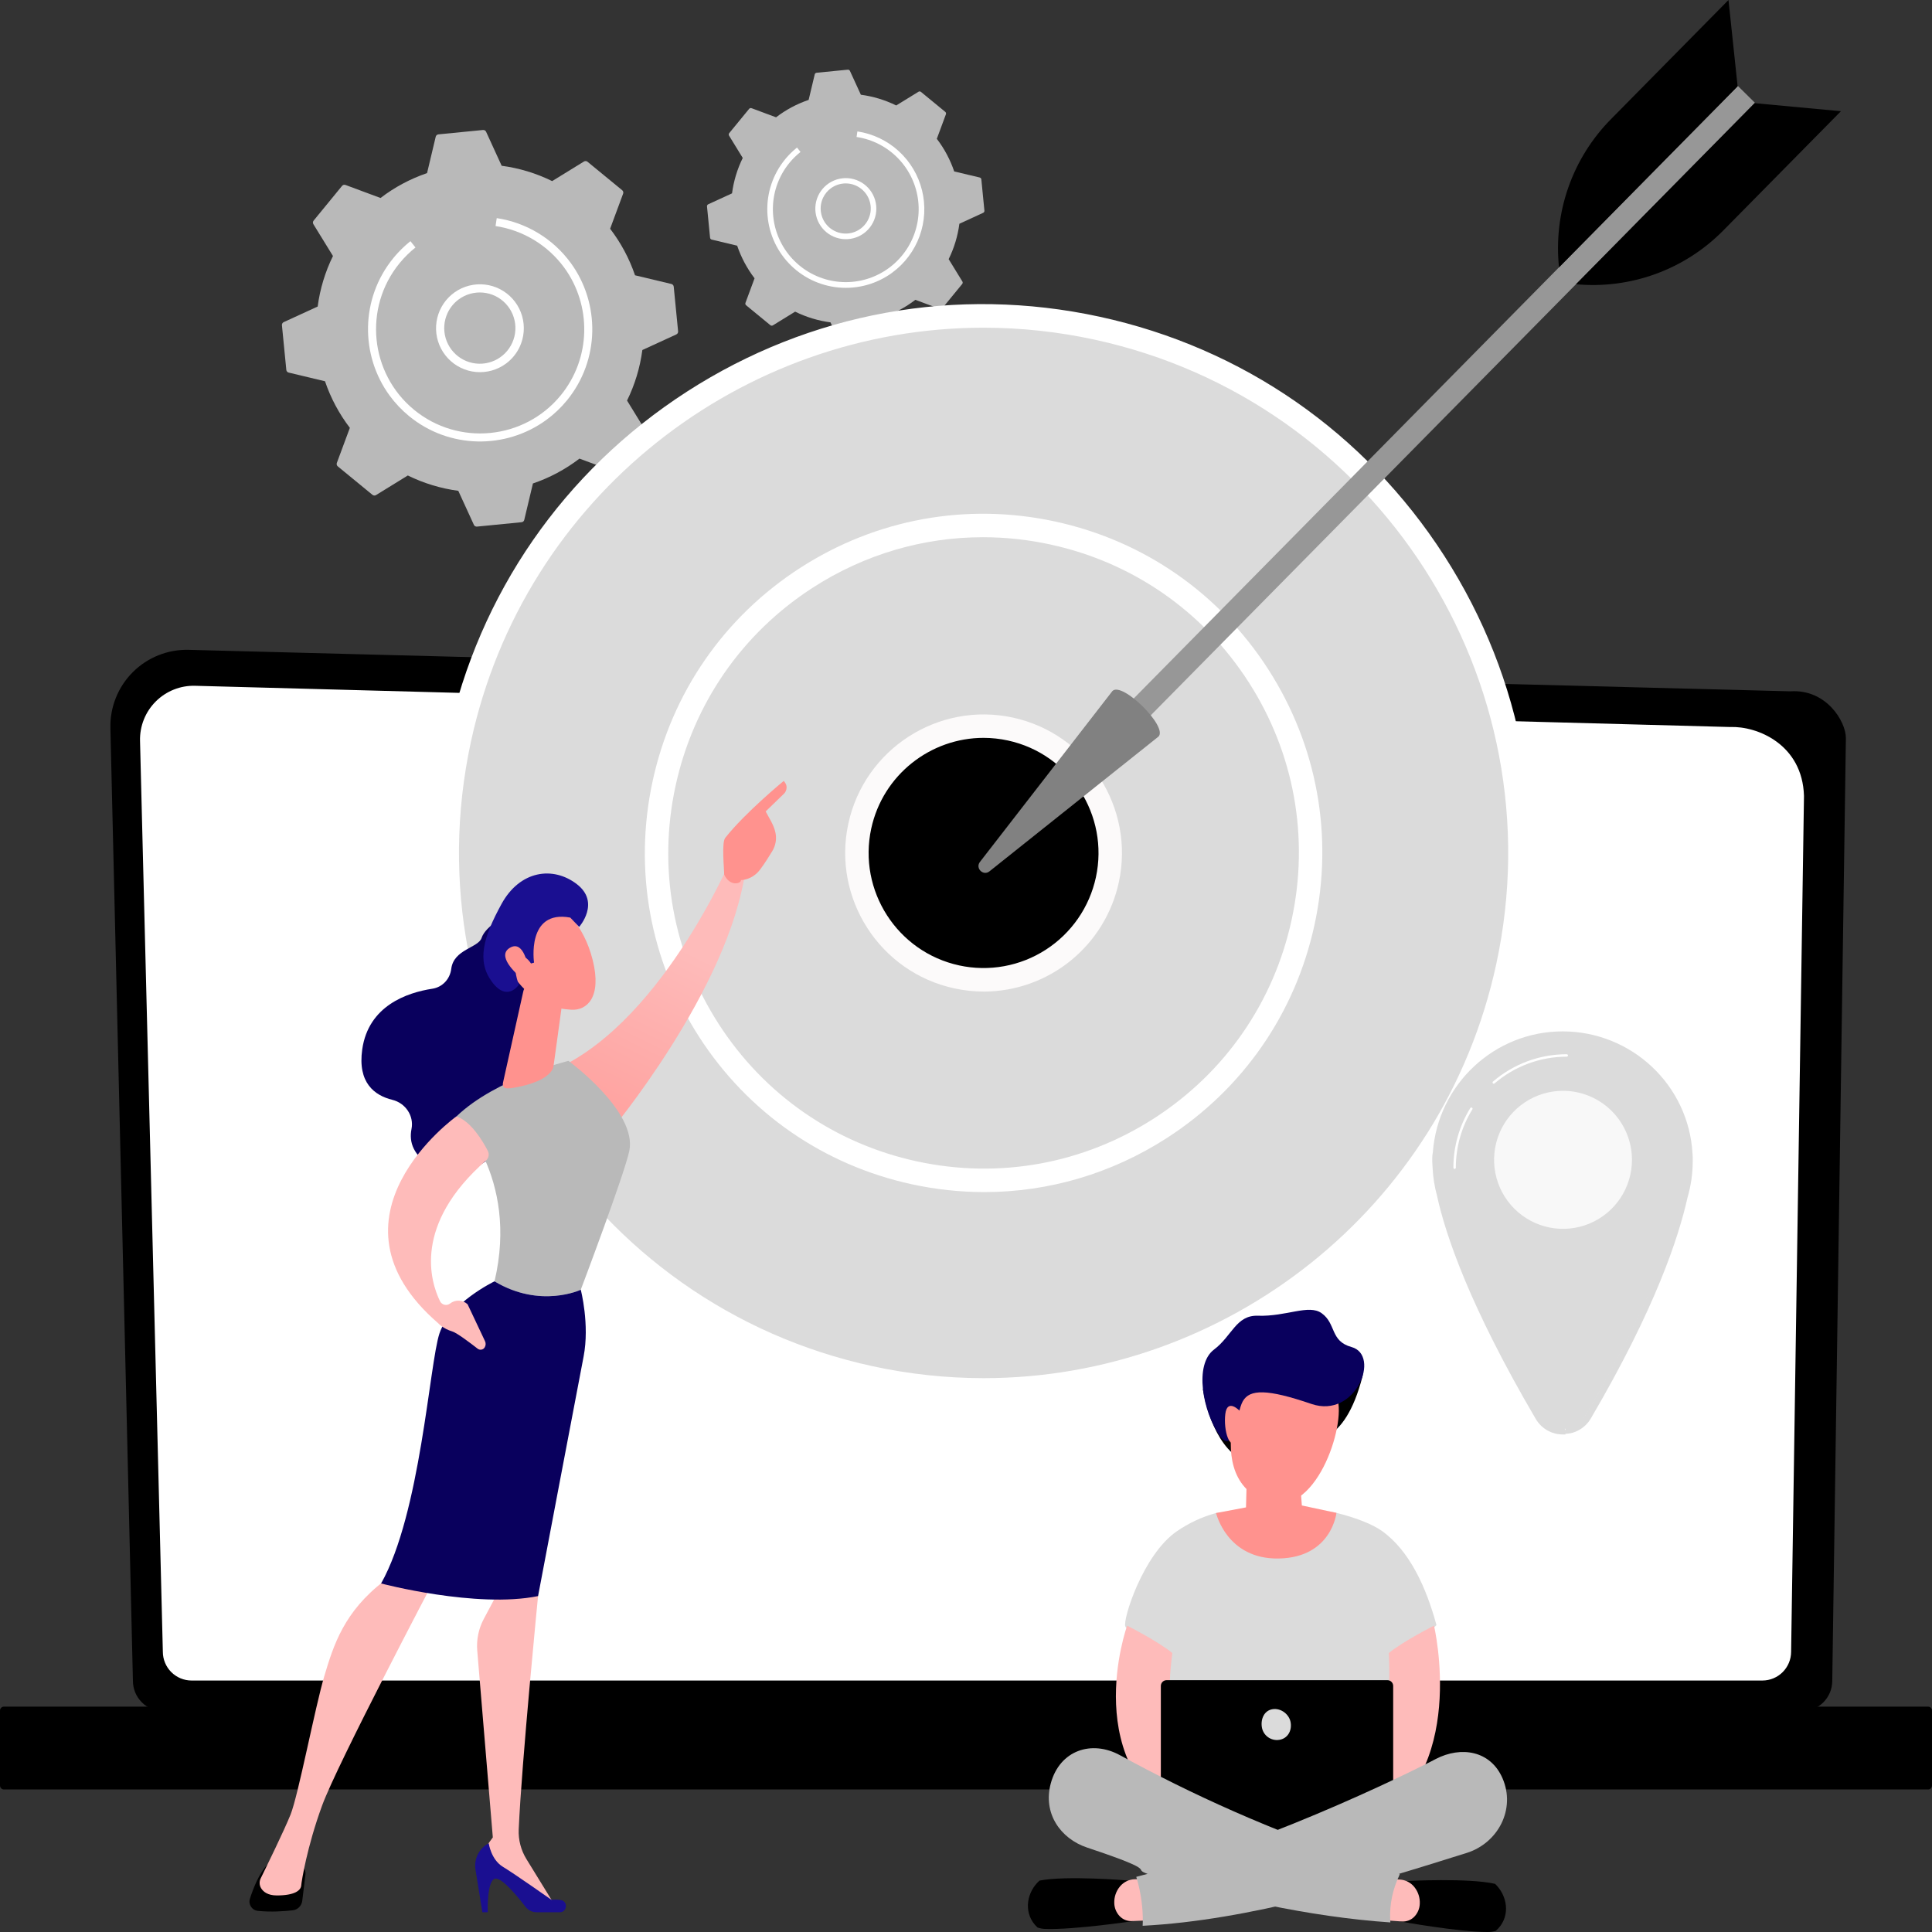 <svg width="203" height="203" viewBox="0 0 203 203" fill="none" xmlns="http://www.w3.org/2000/svg">
<rect x="0" y="0" width="203" height="203" fill="#333333" stroke="none"/>
<path d="M61.381 59.175C61.365 59.187 61.347 59.197 61.328 59.205C60.98 59.36 60.628 59.508 60.282 59.642C60.213 59.67 60.136 59.668 60.068 59.639C59.999 59.609 59.945 59.553 59.918 59.484C59.891 59.415 59.892 59.337 59.921 59.269C59.952 59.2 60.007 59.147 60.076 59.119C60.414 58.985 60.758 58.84 61.1 58.688C61.164 58.66 61.236 58.656 61.301 58.678C61.367 58.699 61.423 58.744 61.458 58.804C61.492 58.864 61.504 58.935 61.49 59.003C61.476 59.071 61.437 59.132 61.381 59.173V59.175Z" fill="black"/>
<path d="M46.065 14.119C45.998 14.125 45.935 14.152 45.884 14.197C45.834 14.241 45.798 14.3 45.782 14.365L44.872 18.189C43.111 18.788 41.46 19.671 39.983 20.802L36.304 19.435C36.24 19.411 36.171 19.407 36.106 19.425C36.04 19.442 35.982 19.48 35.939 19.533L32.953 23.18C32.91 23.232 32.885 23.296 32.88 23.363C32.876 23.43 32.892 23.497 32.927 23.554L34.986 26.899C34.165 28.569 33.622 30.363 33.379 32.208L29.809 33.847C29.748 33.876 29.698 33.922 29.664 33.98C29.631 34.038 29.616 34.106 29.623 34.173L30.084 38.866C30.09 38.933 30.118 38.996 30.162 39.047C30.206 39.097 30.265 39.133 30.33 39.148L34.149 40.06C34.748 41.823 35.629 43.476 36.76 44.955L35.394 48.638C35.37 48.702 35.367 48.771 35.385 48.836C35.402 48.902 35.44 48.96 35.492 49.003L39.135 51.993C39.187 52.036 39.251 52.061 39.317 52.066C39.385 52.07 39.451 52.054 39.509 52.019L42.851 49.96C44.52 50.782 46.311 51.326 48.154 51.571L49.792 55.145C49.819 55.206 49.866 55.257 49.924 55.29C49.982 55.324 50.049 55.338 50.116 55.331L54.804 54.87C54.871 54.864 54.934 54.836 54.985 54.792C55.035 54.748 55.071 54.689 55.086 54.623L55.996 50.799C57.758 50.2 59.408 49.318 60.886 48.187L64.566 49.553C64.629 49.578 64.698 49.581 64.763 49.563C64.829 49.546 64.887 49.508 64.93 49.456L67.917 45.809C67.959 45.757 67.984 45.693 67.988 45.626C67.993 45.559 67.977 45.492 67.942 45.435L65.886 42.088C66.707 40.417 67.25 38.623 67.494 36.778L71.064 35.139C71.125 35.111 71.175 35.065 71.209 35.006C71.243 34.948 71.257 34.881 71.25 34.814L70.79 30.121C70.784 30.054 70.756 29.991 70.712 29.94C70.668 29.889 70.609 29.854 70.543 29.838L66.724 28.926C66.124 27.164 65.239 25.512 64.107 24.034L65.472 20.351C65.497 20.288 65.5 20.218 65.483 20.153C65.465 20.088 65.427 20.029 65.375 19.986L61.732 16.996C61.681 16.953 61.617 16.928 61.549 16.924C61.483 16.919 61.415 16.935 61.358 16.971L58.016 19.029C56.347 18.207 54.556 17.663 52.712 17.418L51.075 13.845C51.047 13.784 51 13.733 50.942 13.699C50.884 13.666 50.816 13.651 50.75 13.658L46.065 14.119Z" fill="#B9B9B9"/>
<path d="M53.158 38.209C52.252 38.875 51.134 39.187 50.015 39.086C48.895 38.985 47.851 38.478 47.078 37.661C46.306 36.843 45.858 35.771 45.819 34.646C45.781 33.522 46.154 32.421 46.869 31.552C47.583 30.684 48.591 30.106 49.701 29.929C50.811 29.751 51.947 29.986 52.897 30.588C53.847 31.191 54.544 32.12 54.857 33.201C55.17 34.282 55.078 35.44 54.599 36.458C54.272 37.153 53.776 37.754 53.158 38.209ZM48.205 31.454C47.699 31.825 47.294 32.318 47.028 32.887C46.642 33.714 46.57 34.652 46.826 35.528C47.083 36.403 47.649 37.154 48.42 37.641C49.191 38.128 50.112 38.316 51.011 38.171C51.911 38.026 52.727 37.556 53.305 36.852C53.883 36.147 54.185 35.255 54.154 34.344C54.122 33.432 53.758 32.563 53.132 31.901C52.507 31.238 51.66 30.827 50.753 30.745C49.845 30.663 48.939 30.915 48.205 31.454Z" fill="white"/>
<path d="M57.412 44.115C53.175 47.219 47.213 47.198 42.971 43.713C42.206 43.084 41.523 42.362 40.938 41.563C37.837 37.321 37.858 31.352 41.34 27.104C41.402 27.027 41.466 26.952 41.531 26.877C41.963 26.375 42.438 25.91 42.948 25.487C43.008 25.437 43.067 25.389 43.127 25.341L43.656 26.003C43.046 26.489 42.489 27.038 41.995 27.641L41.981 27.657C38.167 32.325 38.848 39.233 43.511 43.062C48.173 46.89 55.083 46.215 58.913 41.545C62.141 37.6 62.16 32.057 59.282 28.118C58.427 26.95 57.349 25.963 56.111 25.214C54.873 24.464 53.5 23.968 52.069 23.752L52.193 22.918C53.734 23.15 55.214 23.684 56.548 24.491C57.882 25.298 59.043 26.361 59.964 27.619C63.064 31.861 63.043 37.831 59.562 42.079C58.934 42.846 58.212 43.53 57.412 44.115Z" fill="white"/>
<path d="M96.525 39.191C96.514 39.199 96.501 39.206 96.488 39.212C96.244 39.321 95.998 39.424 95.756 39.52C95.731 39.532 95.705 39.538 95.678 39.54C95.651 39.541 95.624 39.536 95.599 39.527C95.573 39.517 95.55 39.502 95.531 39.483C95.512 39.464 95.497 39.441 95.487 39.416C95.477 39.391 95.472 39.364 95.473 39.337C95.473 39.31 95.48 39.283 95.491 39.259C95.504 39.234 95.519 39.212 95.54 39.195C95.561 39.177 95.584 39.163 95.61 39.155C95.847 39.062 96.088 38.96 96.328 38.853C96.372 38.833 96.422 38.831 96.469 38.845C96.515 38.86 96.554 38.892 96.579 38.934C96.603 38.977 96.611 39.026 96.6 39.074C96.591 39.122 96.563 39.164 96.524 39.192L96.525 39.191Z" fill="black"/>
<path d="M81.778 39.44C81.751 39.46 81.719 39.472 81.686 39.477C81.653 39.481 81.619 39.476 81.588 39.463C81.345 39.365 81.099 39.258 80.859 39.148C80.835 39.138 80.813 39.123 80.795 39.104C80.776 39.086 80.761 39.063 80.752 39.038C80.742 39.014 80.738 38.988 80.738 38.961C80.739 38.935 80.745 38.909 80.756 38.885C80.766 38.861 80.782 38.839 80.802 38.821C80.822 38.803 80.844 38.79 80.869 38.781C80.894 38.772 80.92 38.768 80.947 38.77C80.973 38.772 80.999 38.778 81.023 38.79C81.26 38.898 81.5 39.002 81.737 39.099C81.769 39.112 81.797 39.134 81.819 39.162C81.84 39.189 81.853 39.222 81.858 39.257C81.862 39.292 81.857 39.327 81.843 39.359C81.83 39.391 81.808 39.419 81.78 39.44H81.778Z" fill="black"/>
<path d="M85.803 7.645C85.756 7.65 85.712 7.669 85.676 7.7C85.641 7.731 85.616 7.772 85.605 7.817L84.967 10.496C83.734 10.915 82.577 11.533 81.543 12.325L78.967 11.368C78.923 11.352 78.875 11.35 78.83 11.362C78.784 11.374 78.744 11.4 78.714 11.437L76.621 13.989C76.591 14.026 76.574 14.07 76.57 14.117C76.567 14.164 76.578 14.211 76.603 14.251L78.042 16.596C77.467 17.766 77.087 19.023 76.916 20.316L74.417 21.464C74.374 21.483 74.339 21.516 74.315 21.557C74.292 21.597 74.282 21.645 74.286 21.691L74.609 24.977C74.613 25.024 74.633 25.068 74.663 25.104C74.694 25.139 74.735 25.164 74.781 25.175L77.456 25.814C77.875 27.048 78.492 28.206 79.283 29.242L78.328 31.821C78.311 31.865 78.309 31.913 78.321 31.959C78.333 32.004 78.36 32.045 78.395 32.075L80.945 34.169C80.982 34.199 81.027 34.217 81.074 34.22C81.12 34.224 81.167 34.212 81.207 34.188L83.548 32.746C84.717 33.322 85.972 33.702 87.263 33.873L88.41 36.376C88.43 36.418 88.462 36.454 88.503 36.477C88.544 36.501 88.59 36.511 88.637 36.506L91.92 36.183C91.966 36.178 92.011 36.159 92.046 36.128C92.081 36.098 92.106 36.057 92.118 36.011L92.755 33.333C93.988 32.914 95.145 32.296 96.179 31.503L98.754 32.46C98.799 32.477 98.847 32.479 98.893 32.467C98.938 32.455 98.978 32.428 99.008 32.392L101.101 29.839C101.131 29.803 101.149 29.758 101.152 29.711C101.155 29.664 101.144 29.617 101.119 29.577L99.678 27.229C100.254 26.059 100.634 24.803 100.805 23.51L103.304 22.362C103.346 22.342 103.382 22.309 103.405 22.269C103.429 22.228 103.439 22.181 103.435 22.134L103.112 18.848C103.107 18.801 103.088 18.757 103.057 18.721C103.026 18.686 102.985 18.661 102.939 18.65L100.261 18.014C99.842 16.779 99.225 15.621 98.434 14.586L99.389 12.007C99.406 11.963 99.408 11.915 99.395 11.869C99.383 11.823 99.357 11.783 99.32 11.753L96.771 9.658C96.735 9.628 96.69 9.611 96.642 9.607C96.596 9.604 96.549 9.616 96.509 9.64L94.168 11.081C92.999 10.506 91.744 10.125 90.453 9.954L89.306 7.452C89.286 7.409 89.254 7.374 89.213 7.35C89.172 7.327 89.126 7.317 89.079 7.321L85.803 7.645Z" fill="#B9B9B9"/>
<path d="M90.769 24.512C90.519 24.695 90.244 24.841 89.952 24.946C89.189 25.219 88.352 25.193 87.608 24.872C86.863 24.552 86.268 23.962 85.941 23.22C85.614 22.478 85.579 21.639 85.844 20.873C86.11 20.107 86.655 19.47 87.371 19.089C88.086 18.709 88.919 18.614 89.701 18.824C90.484 19.033 91.158 19.532 91.589 20.218C92.019 20.905 92.174 21.73 92.022 22.527C91.87 23.323 91.422 24.032 90.769 24.512ZM87.303 19.782C86.949 20.042 86.665 20.387 86.478 20.786C86.22 21.337 86.16 21.962 86.309 22.553C86.457 23.144 86.807 23.665 87.296 24.027C87.786 24.389 88.386 24.57 88.995 24.539C89.602 24.508 90.181 24.267 90.631 23.857C91.082 23.447 91.376 22.893 91.465 22.29C91.553 21.686 91.43 21.071 91.115 20.549C90.802 20.027 90.317 19.629 89.743 19.425C89.169 19.221 88.543 19.221 87.97 19.428C87.732 19.514 87.507 19.633 87.303 19.782Z" fill="white"/>
<path d="M93.749 28.65C92.127 29.838 90.127 30.392 88.126 30.21C86.125 30.028 84.259 29.121 82.879 27.659C81.497 26.197 80.697 24.282 80.626 22.271C80.555 20.26 81.22 18.293 82.495 16.738C82.539 16.684 82.583 16.631 82.629 16.579C82.932 16.227 83.264 15.902 83.622 15.606C83.663 15.571 83.704 15.537 83.747 15.504L84.111 15.966C83.683 16.306 83.293 16.69 82.946 17.113L82.936 17.125C81.866 18.436 81.26 20.064 81.212 21.755C81.162 23.447 81.674 25.107 82.666 26.477C83.658 27.847 85.075 28.85 86.696 29.33C88.317 29.81 90.051 29.739 91.627 29.13C93.205 28.52 94.535 27.405 95.413 25.959C96.291 24.512 96.666 22.816 96.481 21.134C96.295 19.452 95.559 17.879 94.387 16.659C93.215 15.44 91.673 14.643 90.002 14.392L90.088 13.809C91.707 14.051 93.216 14.77 94.425 15.873C95.635 16.976 96.489 18.414 96.881 20.004C97.273 21.595 97.184 23.265 96.626 24.805C96.066 26.345 95.064 27.683 93.744 28.651L93.749 28.65Z" fill="white"/>
<path d="M13.966 176.621C13.969 177.465 14.306 178.274 14.902 178.87C15.498 179.467 16.307 179.803 17.15 179.805H189.336C190.179 179.803 190.987 179.467 191.584 178.87C192.18 178.274 192.517 177.465 192.52 176.621L193.952 77.553C193.952 75.803 191.891 72.382 188.113 72.639L19.832 68.28C18.745 68.251 17.664 68.444 16.654 68.846C15.644 69.249 14.726 69.852 13.956 70.621C13.186 71.389 12.58 72.306 12.175 73.317C11.77 74.327 11.574 75.408 11.6 76.496L13.966 176.621Z" fill="black"/>
<path d="M17.111 173.561C17.113 174.361 17.431 175.127 17.996 175.692C18.561 176.257 19.326 176.575 20.124 176.577H185.185C185.982 176.575 186.748 176.256 187.312 175.692C187.876 175.126 188.194 174.36 188.197 173.561L189.549 83.631C189.39 78.219 184.65 76.273 181.778 76.389L20.497 72.057C19.733 72.037 18.973 72.172 18.264 72.456C17.553 72.739 16.909 73.163 16.367 73.704C15.826 74.244 15.4 74.889 15.116 75.599C14.832 76.309 14.694 77.07 14.713 77.835L17.111 173.561Z" fill="white"/>
<path d="M186.413 130.836H186.406C186.348 130.836 186.29 130.824 186.237 130.801C186.183 130.778 186.135 130.745 186.094 130.703C186.054 130.661 186.022 130.612 186 130.558C185.978 130.503 185.968 130.446 185.969 130.388L186.076 123.094C186.077 122.978 186.123 122.868 186.205 122.786C186.287 122.704 186.397 122.658 186.513 122.656H186.52C186.578 122.657 186.635 122.669 186.689 122.692C186.742 122.715 186.791 122.748 186.831 122.79C186.872 122.832 186.904 122.881 186.926 122.935C186.947 122.989 186.958 123.047 186.957 123.105L186.85 130.398C186.85 130.515 186.804 130.626 186.722 130.708C186.64 130.79 186.528 130.836 186.413 130.836Z" fill="white"/>
<path d="M186.678 112.965H186.672C186.614 112.964 186.556 112.952 186.503 112.929C186.449 112.906 186.401 112.872 186.36 112.831C186.32 112.789 186.288 112.74 186.266 112.685C186.245 112.631 186.234 112.573 186.235 112.515L186.644 84.581C186.636 82.921 186.135 81.597 185.149 80.652C183.311 78.889 180.393 78.979 180.268 78.985L128.72 77.599C128.661 77.599 128.604 77.586 128.551 77.563C128.497 77.539 128.449 77.505 128.41 77.463C128.369 77.421 128.338 77.371 128.317 77.317C128.297 77.262 128.287 77.205 128.289 77.146C128.289 77.087 128.3 77.029 128.323 76.975C128.345 76.92 128.379 76.872 128.422 76.831C128.464 76.79 128.515 76.759 128.57 76.74C128.626 76.72 128.685 76.712 128.743 76.716L180.261 78.102C180.582 78.083 183.685 78.029 185.758 80.013C186.924 81.13 187.517 82.669 187.525 84.585L187.115 112.529C187.113 112.644 187.067 112.754 186.986 112.835C186.904 112.917 186.794 112.963 186.678 112.965Z" fill="white"/>
<path d="M0.412 188.024H202.588C202.816 188.024 203 187.84 203 187.613V179.732C203 179.505 202.816 179.32 202.588 179.32H0.412C0.184 179.32 0 179.505 0 179.732V187.613C0 187.84 0.184 188.024 0.412 188.024Z" fill="black"/>
<path d="M103.347 146.034C134.467 146.034 159.694 120.776 159.694 89.62C159.694 58.464 134.467 33.207 103.347 33.207C72.227 33.207 47 58.464 47 89.62C47 120.776 72.227 146.034 103.347 146.034Z" fill="#DBDBDB"/>
<path d="M103.463 147.286C99.326 147.283 95.201 146.839 91.159 145.959C76.128 142.7 63.264 133.775 54.938 120.828C46.612 107.882 43.819 92.465 47.075 77.416C50.33 62.367 59.247 49.489 72.175 41.152C85.105 32.815 100.506 30.02 115.538 33.279C130.569 36.539 143.432 45.464 151.759 58.41C160.086 71.356 162.878 86.774 159.622 101.823C156.367 116.871 147.452 129.751 134.521 138.087C125.111 144.153 114.395 147.286 103.463 147.286ZM103.338 34.432C77.96 34.432 55.068 52.12 49.481 77.938C43.048 107.675 61.978 137.109 91.681 143.55C95.518 144.383 99.433 144.805 103.359 144.806C128.736 144.806 151.63 127.119 157.215 101.301C163.648 71.563 144.718 42.13 115.016 35.689C111.179 34.855 107.264 34.434 103.338 34.432Z" fill="white"/>
<path d="M127.639 113.938C141.054 100.507 141.054 78.731 127.639 65.3C114.223 51.869 92.473 51.869 79.058 65.3C65.642 78.731 65.642 100.507 79.058 113.938C92.473 127.369 114.223 127.369 127.639 113.938Z" fill="#DBDBDB"/>
<path d="M103.417 125.256C100.862 125.254 98.314 124.979 95.817 124.436C86.527 122.422 78.577 116.906 73.432 108.905C68.286 100.904 66.561 91.376 68.573 82.076C70.585 72.776 76.093 64.817 84.084 59.666C92.076 54.514 101.593 52.785 110.882 54.8C120.171 56.815 128.119 62.33 133.262 70.331C138.405 78.332 140.134 87.86 138.121 97.16C136.109 106.46 130.6 114.419 122.609 119.571C116.798 123.319 110.172 125.256 103.417 125.256ZM103.281 56.447C96.993 56.447 90.828 58.248 85.416 61.738C77.978 66.533 72.85 73.941 70.977 82.598C69.103 91.255 70.71 100.124 75.5 107.57C80.29 115.017 87.689 120.151 96.335 122.026C104.981 123.901 113.84 122.293 121.278 117.498C128.716 112.702 133.844 105.295 135.717 96.637C137.59 87.981 135.983 79.113 131.194 71.666C126.404 64.219 119.005 59.085 110.358 57.21C108.033 56.704 105.66 56.448 103.281 56.447Z" fill="white"/>
<path d="M112.759 99.043C117.956 93.84 117.956 85.403 112.759 80.2C107.562 74.996 99.135 74.996 93.937 80.2C88.74 85.403 88.74 93.84 93.937 99.043C99.135 104.247 107.562 104.247 112.759 99.043Z" fill="black"/>
<path d="M103.375 104.186C102.33 104.185 101.289 104.072 100.268 103.85C92.432 102.152 87.438 94.386 89.136 86.544C90.833 78.702 98.591 73.698 106.425 75.398C114.259 77.098 119.254 84.862 117.557 92.708C116.854 95.952 115.064 98.86 112.486 100.948C109.906 103.036 106.692 104.179 103.375 104.188V104.186ZM103.344 77.529C97.783 77.529 92.766 81.406 91.542 87.063C90.132 93.579 94.28 100.029 100.789 101.44C102.339 101.777 103.94 101.804 105.501 101.52C107.062 101.237 108.551 100.649 109.884 99.789C111.218 98.93 112.369 97.815 113.273 96.51C114.176 95.205 114.813 93.734 115.149 92.183C116.56 85.666 112.411 79.217 105.902 77.805C105.062 77.622 104.204 77.53 103.344 77.529Z" fill="#FCFAFA"/>
<path d="M115.648 76.913L117.439 78.683L184.395 10.801L182.605 9.031L115.648 76.913Z" fill="#979797"/>
<path d="M116.887 72.605C117.901 71.576 122.743 76.365 121.729 77.392L103.967 91.553C103.311 92.076 102.451 91.226 102.966 90.562L116.887 72.605Z" fill="url(#paint0_linear_13607_3318)"/>
<path d="M184.361 10.84L193.431 11.685L181.065 24.221C179.064 26.25 176.638 27.808 173.963 28.784C171.287 29.76 168.429 30.129 165.594 29.865L184.361 10.84Z" fill="black"/>
<path d="M182.575 9.07L181.617 0L169.253 12.536C167.252 14.565 165.726 17.012 164.785 19.703C163.844 22.393 163.511 25.259 163.81 28.094L182.575 9.07Z" fill="black"/>
<path d="M53.372 96.098C53.372 96.098 51.031 97.238 50.604 98.548C50.259 99.599 47.67 99.734 47.414 101.802C47.282 102.868 46.493 103.723 45.432 103.887C42.787 104.292 38.713 105.667 38.061 110.263C37.563 113.771 39.349 115.102 41.224 115.562C42.601 115.901 43.516 117.24 43.237 118.633C42.97 119.968 43.368 121.512 45.679 122.732C50.856 125.466 56.024 116.253 56.024 116.253L57.083 100.166L53.372 96.098Z" fill="url(#paint1_linear_13607_3318)"/>
<path d="M77.321 89.141C77.321 89.141 70.002 107.065 58.453 112.329C58.453 112.329 62.003 118.634 63.96 119.08C63.96 119.08 76.642 103.996 78.341 91.321L77.321 89.141Z" fill="url(#paint2_linear_13607_3318)"/>
<path d="M32.094 196.967L31.758 199.724C31.728 199.978 31.613 200.214 31.432 200.395C31.251 200.576 31.014 200.69 30.761 200.719C29.878 200.821 28.461 200.924 27.075 200.777C26.932 200.761 26.794 200.713 26.672 200.637C26.549 200.561 26.446 200.459 26.367 200.338C26.289 200.217 26.239 200.081 26.22 199.938C26.2 199.795 26.213 199.65 26.257 199.513C26.595 198.449 27.213 196.85 28.104 195.91H31.159C31.292 195.91 31.424 195.938 31.545 195.993C31.667 196.048 31.776 196.128 31.864 196.228C31.952 196.328 32.018 196.445 32.058 196.572C32.098 196.7 32.11 196.834 32.094 196.967Z" fill="black"/>
<path d="M56.019 164.668L56.535 167.705C56.535 167.705 54.809 185.215 54.502 192.219C54.454 193.317 54.737 194.403 55.313 195.338L58.315 200.219L50.685 195.711L50.533 194.779L51.782 193.06L50.146 173.44C50.05 172.288 50.287 171.132 50.83 170.111L52.408 167.143L56.019 164.668Z" fill="url(#paint3_linear_13607_3318)"/>
<path d="M58.818 200.925H56.383C56.158 200.926 55.935 200.874 55.733 200.775C55.531 200.676 55.355 200.532 55.217 200.354C54.458 199.366 52.885 197.436 52.133 197.389C51.12 197.321 51.25 200.925 51.25 200.925H50.682L49.963 196.447C49.875 195.898 49.962 195.334 50.211 194.837C50.461 194.34 50.86 193.933 51.353 193.676C51.353 193.676 51.585 195.389 52.839 196.148C54.094 196.906 57.946 199.619 57.946 199.619C58.275 199.581 58.608 199.59 58.935 199.645C59.706 199.786 59.599 200.925 58.818 200.925Z" fill="url(#paint4_linear_13607_3318)"/>
<path d="M45.569 166.11C45.569 166.11 35.454 185.321 33.847 189.706C32.239 194.092 31.674 197.752 31.653 198.098C31.619 198.639 30.947 199.159 29.093 199.159C28.136 199.159 27.667 198.774 27.438 198.403C27.343 198.246 27.289 198.067 27.282 197.884C27.275 197.701 27.315 197.519 27.397 197.355C27.979 196.169 29.838 192.381 30.529 190.663C31.35 188.611 33.117 179.312 34.085 176.079C35.054 172.847 36.149 169.34 40.367 166.11C40.364 166.11 43.26 163.27 45.569 166.11Z" fill="url(#paint5_linear_13607_3318)"/>
<path d="M51.961 134.634C54.571 123.564 47.961 117.303 47.961 117.303C52.132 113.292 59.731 111.469 59.731 111.469C59.731 111.469 66.982 116.776 66.122 120.93C65.618 123.366 61.023 135.518 61.023 135.518C61.023 135.518 56.775 137.53 51.961 134.634Z" fill="#B9B9B9"/>
<path d="M46.174 140.113C47.236 136.91 51.959 134.633 51.959 134.633C56.776 137.529 61.023 135.517 61.023 135.517C61.023 135.517 61.975 139.163 61.318 142.549C60.661 145.934 56.536 167.705 56.536 167.705C50.038 169.022 40.043 166.378 40.043 166.378C44.182 159.02 45.115 143.316 46.174 140.113Z" fill="url(#paint6_linear_13607_3318)"/>
<path d="M54.986 104.156L52.865 113.697C52.662 114.537 53.427 114.399 54.275 114.239C55.666 113.976 57.456 113.437 58.055 112.354C58.113 112.242 58.15 112.12 58.164 111.995L59.075 105.379C59.11 105.124 59.062 104.864 58.937 104.638C58.811 104.413 58.616 104.234 58.381 104.13L56.624 103.349C56.464 103.278 56.291 103.243 56.118 103.246C55.944 103.25 55.772 103.292 55.616 103.369C55.459 103.445 55.322 103.556 55.214 103.693C55.105 103.828 55.027 103.987 54.986 104.156Z" fill="url(#paint7_linear_13607_3318)"/>
<path d="M47.954 117.301C47.954 117.301 33.147 127.907 46.059 139.051C46.059 139.051 46.552 139.608 47.521 139.898C48.01 140.044 49.456 141.138 50.189 141.712C50.245 141.755 50.309 141.786 50.377 141.803C50.446 141.82 50.517 141.822 50.586 141.809C50.655 141.797 50.721 141.77 50.78 141.731C50.838 141.691 50.887 141.639 50.924 141.579C50.985 141.482 51.021 141.371 51.027 141.256C51.034 141.141 51.012 141.027 50.963 140.923L49.13 137.042C48.883 136.812 48.563 136.677 48.226 136.663C47.889 136.649 47.559 136.754 47.293 136.962C47.212 137.027 47.117 137.072 47.015 137.096C46.914 137.119 46.809 137.119 46.707 137.096C46.606 137.072 46.511 137.027 46.429 136.962C46.347 136.898 46.282 136.816 46.235 136.722C45.238 134.688 43.353 128.7 51.068 121.936C51.208 121.812 51.302 121.644 51.336 121.459C51.369 121.276 51.34 121.085 51.253 120.92C50.714 119.871 49.474 117.804 47.954 117.301Z" fill="url(#paint8_linear_13607_3318)"/>
<path d="M59.049 95.457C59.049 95.457 61.308 96.989 62.279 100.886C63.25 104.782 61.672 106.182 60.055 106.096C58.439 106.01 56.095 105.512 54.063 102.714C52.032 99.915 56.09 93.587 59.049 95.457Z" fill="url(#paint9_linear_13607_3318)"/>
<path d="M56.114 101.145C56.114 101.145 55.287 95.559 59.919 96.413L60.855 97.39C60.855 97.39 63.122 94.837 60.613 92.902C58.104 90.966 54.623 91.464 52.697 94.981C50.771 98.499 50.074 100.971 51.686 103.157C53.297 105.343 54.514 103.468 54.514 103.468C54.514 103.468 53.774 101.577 54.388 100.765C55.002 99.953 55.796 101.237 55.796 101.237L56.114 101.145Z" fill="url(#paint10_linear_13607_3318)"/>
<path d="M55.48 101.622C55.48 101.622 55.071 98.748 53.606 99.569C52.14 100.391 54.134 102.254 54.934 102.888L55.48 101.622Z" fill="url(#paint11_linear_13607_3318)"/>
<path d="M77.841 92.472C77.931 92.799 76.736 93.249 76.093 91.901C76.093 91.266 75.805 88.538 76.202 88.036C78.316 85.36 82.347 82.055 82.347 82.055C82.983 82.73 82.42 83.351 82.42 83.351L80.453 85.258C80.823 85.987 81.284 86.612 81.479 87.487C81.621 88.155 81.501 88.852 81.144 89.433C80.789 90.021 80.307 90.784 79.856 91.379C78.999 92.506 77.841 92.472 77.841 92.472Z" fill="url(#paint12_linear_13607_3318)"/>
<path d="M173.583 131.316C178.772 126.121 178.772 117.697 173.583 112.502C168.393 107.307 159.98 107.307 154.791 112.502C149.601 117.697 149.601 126.121 154.791 131.316C159.98 136.511 168.393 136.512 173.583 131.316Z" fill="#DBDBDB"/>
<path d="M177.45 120.891H150.899C150.899 120.891 149.841 128.429 161.7 148.654C162.217 149.536 163.163 150.141 164.185 150.141C165.207 150.142 166.152 149.507 166.671 148.625C178.529 128.398 177.45 120.891 177.45 120.891Z" fill="#DBDBDB"/>
<path d="M164.484 150.65V150.723H164.184C163.614 150.719 163.054 150.567 162.561 150.281C162.067 149.996 161.656 149.586 161.367 149.095C154.435 137.272 151.896 129.797 150.984 125.614C150.729 124.676 150.577 123.713 150.529 122.742C150.449 121.753 150.51 121.336 150.518 121.292L150.552 121.079C151.088 113.931 157.028 108.371 164.186 108.371C171.437 108.371 177.431 114.012 177.837 121.215C177.859 121.457 177.866 121.701 177.859 121.944V121.993C177.86 123.295 177.675 124.591 177.31 125.84C176.369 130.019 173.966 137.42 167.152 149.043C166.568 150.048 165.469 150.65 164.484 150.65ZM151.257 121.631C151.257 121.631 151.257 122.199 151.296 122.628V122.668C151.341 123.592 151.485 124.508 151.728 125.4L151.732 125.426C152.63 129.553 155.142 136.939 162.028 148.682C162.472 149.438 163.446 149.91 164.33 149.91L164.48 150.298V149.911C164.727 149.911 166.149 149.438 166.593 148.676C173.364 137.127 175.807 129.785 176.792 125.665V125.641C177.045 124.444 177.173 123.223 177.175 122L177.039 121.945V121.941C177.039 121.556 177.048 121.348 177.039 121.293L177.047 121.271C176.67 114.471 171.017 109.146 164.172 109.146C160.878 109.142 157.707 110.402 155.312 112.667C152.916 114.931 151.479 118.029 151.294 121.321L151.276 121.631H151.257Z" fill="#DBDBDB"/>
<path opacity="0.8" d="M164.228 129.547C168.465 129.547 171.9 126.108 171.9 121.866C171.9 117.623 168.465 114.184 164.228 114.184C159.99 114.184 156.555 117.623 156.555 121.866C156.555 126.108 159.99 129.547 164.228 129.547Z" fill="white"/>
<path d="M164.231 129.976C162.628 129.976 161.062 129.501 159.73 128.609C158.397 127.718 157.359 126.451 156.746 124.969C156.133 123.487 155.972 121.856 156.284 120.282C156.598 118.709 157.369 117.264 158.502 116.129C159.636 114.995 161.079 114.222 162.65 113.91C164.222 113.597 165.851 113.757 167.332 114.372C168.812 114.986 170.078 116.026 170.968 117.36C171.858 118.693 172.332 120.262 172.332 121.866C172.33 124.016 171.476 126.078 169.957 127.599C168.438 129.119 166.379 129.974 164.231 129.976ZM164.231 114.613C162.798 114.613 161.397 115.038 160.206 115.835C159.015 116.632 158.086 117.765 157.538 119.091C156.99 120.415 156.846 121.874 157.126 123.281C157.405 124.687 158.095 125.98 159.109 126.994C160.122 128.008 161.412 128.699 162.818 128.979C164.223 129.259 165.679 129.116 167.003 128.567C168.327 128.017 169.458 127.088 170.254 125.895C171.05 124.703 171.475 123.3 171.475 121.866C171.473 119.943 170.709 118.099 169.351 116.74C167.993 115.38 166.151 114.616 164.231 114.613Z" fill="#DBDBDB"/>
<path d="M156.952 113.87C156.926 113.87 156.901 113.862 156.879 113.847C156.858 113.832 156.842 113.811 156.832 113.786C156.823 113.762 156.822 113.735 156.828 113.71C156.834 113.685 156.848 113.661 156.868 113.644C159.027 111.79 161.778 110.77 164.623 110.77C164.657 110.77 164.69 110.784 164.714 110.807C164.738 110.832 164.752 110.864 164.752 110.899C164.752 110.933 164.738 110.966 164.714 110.99C164.69 111.014 164.657 111.028 164.623 111.028C161.839 111.028 159.148 112.025 157.036 113.84C157.012 113.859 156.983 113.87 156.952 113.87Z" fill="white"/>
<path d="M152.84 122.821C152.823 122.821 152.806 122.818 152.791 122.811C152.775 122.805 152.761 122.795 152.749 122.784C152.737 122.771 152.728 122.757 152.721 122.742C152.715 122.726 152.711 122.709 152.711 122.693C152.71 120.476 153.327 118.304 154.492 116.42C154.512 116.394 154.54 116.376 154.572 116.37C154.604 116.363 154.637 116.37 154.664 116.386C154.692 116.404 154.712 116.43 154.721 116.462C154.729 116.493 154.726 116.527 154.711 116.556C153.569 118.4 152.965 120.526 152.968 122.695C152.967 122.729 152.953 122.761 152.929 122.784C152.906 122.807 152.874 122.821 152.84 122.821Z" fill="white"/>
<path d="M129.673 143.495C129.621 143.592 126.395 145.969 126.395 145.969C126.395 145.969 127.107 151.071 130 153.086C133.18 155.302 137.672 151.263 137.672 151.263C137.672 151.263 141.246 152.114 143.147 144.664C143.584 142.954 141.066 142.81 138.028 143.125C134.11 143.529 129.673 143.495 129.673 143.495Z" fill="black"/>
<path d="M123.643 160.902C124.903 160.031 126.302 159.38 127.779 158.976C128.335 158.824 131.335 159.697 133.189 159.655C135.735 159.596 138.326 158.436 140.425 158.96C142.509 159.48 144.213 160.159 145.2 160.86C148.148 162.96 149.879 166.875 150.934 170.752C148.937 172.805 146.423 173.717 146.423 173.717L145.958 192.566L134.826 198.269L122.118 191.882L122.573 173.462C122.573 173.462 118.537 171.581 118.242 170.896C117.946 170.211 120.083 163.353 123.643 160.902Z" fill="#DBDBDB"/>
<path d="M118.431 170.812C118.431 170.812 113.024 185.82 125.352 191.989C127.911 191.648 126.927 187.394 126.927 187.394C126.927 187.394 121.57 186.207 123.178 173.688C121.7 172.465 118.431 170.812 118.431 170.812Z" fill="url(#paint13_linear_13607_3318)"/>
<path d="M150.674 170.812C150.674 170.812 154.395 186.479 143.754 191.989C141.194 191.648 142.178 187.394 142.178 187.394C142.178 187.394 146.496 185.265 145.927 173.688C147.405 172.465 150.674 170.812 150.674 170.812Z" fill="url(#paint14_linear_13607_3318)"/>
<path d="M145.778 176.539H122.58C122.245 176.539 121.973 176.811 121.973 177.147V192.437C121.973 192.773 122.245 193.044 122.58 193.044H145.778C146.114 193.044 146.385 192.773 146.385 192.437V177.147C146.385 176.811 146.114 176.539 145.778 176.539Z" fill="black"/>
<path d="M157.092 197.941C154.298 197.298 147.84 197.643 147.84 197.643L147.577 198.356L147.141 201.895C147.141 201.895 153.29 203.005 156.32 203.002C156.608 203.003 156.895 202.96 157.171 202.875C157.262 202.792 157.353 202.706 157.439 202.613C158.728 201.206 158.357 199.141 157.092 197.941Z" fill="black"/>
<path d="M145.987 197.441L147.079 197.488C147.377 197.504 147.668 197.584 147.933 197.721C148.198 197.858 148.431 198.049 148.616 198.283C149.017 198.785 149.217 199.418 149.179 200.059C149.157 200.566 148.945 201.048 148.588 201.409C148.421 201.576 148.221 201.706 148 201.79C147.78 201.874 147.544 201.91 147.308 201.895L145.633 201.775L145.987 197.441Z" fill="url(#paint15_linear_13607_3318)"/>
<path d="M109.222 197.599C112.03 197.042 118.474 197.585 118.474 197.585L118.719 198.305L119.065 201.857C119.065 201.857 112.891 202.777 109.862 202.681C109.573 202.674 109.287 202.622 109.014 202.528C108.924 202.442 108.836 202.353 108.753 202.258C107.503 200.812 107.926 198.759 109.222 197.599Z" fill="black"/>
<path d="M120.335 197.441L119.243 197.455C118.945 197.461 118.652 197.532 118.384 197.66C118.116 197.79 117.879 197.974 117.687 198.202C117.274 198.692 117.057 199.318 117.08 199.959C117.09 200.468 117.289 200.956 117.637 201.327C117.799 201.5 117.996 201.636 118.214 201.727C118.433 201.817 118.668 201.86 118.905 201.853L120.58 201.785L120.335 197.441Z" fill="url(#paint16_linear_13607_3318)"/>
<path d="M157.873 186.846C156.606 183.928 153.507 183.452 150.87 184.817C150.824 184.878 134.121 193.448 119.391 197.204C119.806 198.57 120.036 199.986 120.076 201.414C120.084 201.729 120.079 202.04 120.061 202.347C131.357 201.763 143.616 197.995 154.151 194.679C157.418 193.625 159.278 190.081 157.873 186.846Z" fill="#B9B9B9"/>
<path d="M146.068 201.635C146.012 200.061 146.338 198.497 147.019 197.078C147.038 197.013 147.061 196.952 147.081 196.888C146.24 196.627 145.154 196.274 143.726 195.789C133.265 192.203 125.287 188.585 117.675 184.422C114.716 182.803 111.352 183.889 110.405 187.394C109.559 190.522 111.416 193.193 114.234 194.132C122.664 196.941 118.275 196.16 121.028 197.049C128.422 199.338 137.624 201.425 146.089 201.993C146.079 201.87 146.072 201.751 146.068 201.635Z" fill="#B9B9B9"/>
<path d="M127.777 158.977C127.777 158.977 128.902 163.858 134.364 163.756C139.927 163.655 140.423 158.961 140.423 158.961L136.789 158.183L136.485 154.129L131.021 154.534L130.92 158.385L127.777 158.977Z" fill="url(#paint17_linear_13607_3318)"/>
<path d="M131.789 142.641C131.789 142.641 125.524 154.788 132.955 157.738C138.196 159.817 141.483 149.671 140.502 146.923C138.987 142.674 137.989 143.178 137.989 143.178L131.789 142.641Z" fill="url(#paint18_linear_13607_3318)"/>
<path d="M142.009 141.536C145.104 142.388 142.459 149.107 137.8 147.517C133.141 145.927 131.31 145.951 130.584 147.232C129.859 148.513 129.703 153.061 128.127 150.813C126.4 148.349 125.437 143.4 127.555 141.806C129.449 140.381 129.886 138.171 132.158 138.247C135.171 138.349 137.501 137.012 138.861 137.976C140.423 139.087 139.732 140.912 142.009 141.536Z" fill="url(#paint19_linear_13607_3318)"/>
<path d="M130.296 148.279C130.296 148.279 128.96 146.84 128.746 148.575C128.533 150.309 129.22 152.543 130.023 151.319C130.828 150.093 130.296 148.279 130.296 148.279Z" fill="url(#paint20_linear_13607_3318)"/>
<path d="M135.617 181.012C135.747 181.887 135.279 182.682 134.404 182.812C134.196 182.843 133.983 182.833 133.779 182.782C133.575 182.73 133.382 182.639 133.213 182.514C133.044 182.388 132.901 182.231 132.793 182.05C132.685 181.869 132.613 181.669 132.583 181.461C132.453 180.585 132.853 179.715 133.728 179.586C134.602 179.457 135.489 180.136 135.617 181.012Z" fill="#DBDBDB"/>
<defs>
<linearGradient id="paint0_linear_13607_3318" x1="40290.7" y1="25710.2" x2="35272.7" y2="39247.8" gradientUnits="userSpaceOnUse">
<stop stop-color="#818181"/>
<stop offset="1" stop-color="#1A0F91"/>
</linearGradient>
<linearGradient id="paint1_linear_13607_3318" x1="72414" y1="44996.2" x2="69188.4" y2="50692" gradientUnits="userSpaceOnUse">
<stop stop-color="#09005D"/>
<stop offset="1" stop-color="#1A0F91"/>
</linearGradient>
<linearGradient id="paint2_linear_13607_3318" x1="70.942" y1="99.215" x2="56.916" y2="127.917" gradientUnits="userSpaceOnUse">
<stop stop-color="#FEBBBA"/>
<stop offset="1" stop-color="#FF928E"/>
</linearGradient>
<linearGradient id="paint3_linear_13607_3318" x1="10835.4" y1="104596" x2="12532.3" y2="104433" gradientUnits="userSpaceOnUse">
<stop stop-color="#FEBBBA"/>
<stop offset="1" stop-color="#FF928E"/>
</linearGradient>
<linearGradient id="paint4_linear_13607_3318" x1="36224.7" y1="23178" x2="34977.9" y2="23178" gradientUnits="userSpaceOnUse">
<stop stop-color="#09005D"/>
<stop offset="1" stop-color="#1A0F91"/>
</linearGradient>
<linearGradient id="paint5_linear_13607_3318" x1="17751.3" y1="101705" x2="23389.7" y2="101189" gradientUnits="userSpaceOnUse">
<stop stop-color="#FEBBBA"/>
<stop offset="1" stop-color="#FF928E"/>
</linearGradient>
<linearGradient id="paint6_linear_13607_3318" x1="74443.4" y1="72347.4" x2="85258.7" y2="83477.8" gradientUnits="userSpaceOnUse">
<stop stop-color="#09005D"/>
<stop offset="1" stop-color="#1A0F91"/>
</linearGradient>
<linearGradient id="paint7_linear_13607_3318" x1="23529.3" y1="24151.4" x2="23114.2" y2="22442.2" gradientUnits="userSpaceOnUse">
<stop stop-color="#FEBBBA"/>
<stop offset="1" stop-color="#FF928E"/>
</linearGradient>
<linearGradient id="paint8_linear_13607_3318" x1="11138.4" y1="55536" x2="14891" y2="55195.2" gradientUnits="userSpaceOnUse">
<stop stop-color="#FEBBBA"/>
<stop offset="1" stop-color="#FF928E"/>
</linearGradient>
<linearGradient id="paint9_linear_13607_3318" x1="32034" y1="21173.3" x2="30434.8" y2="17456.3" gradientUnits="userSpaceOnUse">
<stop stop-color="#FEBBBA"/>
<stop offset="1" stop-color="#FF928E"/>
</linearGradient>
<linearGradient id="paint10_linear_13607_3318" x1="39462.9" y1="20836.8" x2="37653.7" y2="23398.8" gradientUnits="userSpaceOnUse">
<stop stop-color="#09005D"/>
<stop offset="1" stop-color="#1A0F91"/>
</linearGradient>
<linearGradient id="paint11_linear_13607_3318" x1="7996.22" y1="6445.67" x2="7431.08" y2="5387.68" gradientUnits="userSpaceOnUse">
<stop stop-color="#FEBBBA"/>
<stop offset="1" stop-color="#FF928E"/>
</linearGradient>
<linearGradient id="paint12_linear_13607_3318" x1="-27567.7" y1="14571.8" x2="-25138.5" y2="17991.4" gradientUnits="userSpaceOnUse">
<stop stop-color="#FEBBBA"/>
<stop offset="1" stop-color="#FF928E"/>
</linearGradient>
<linearGradient id="paint13_linear_13607_3318" x1="20331.8" y1="58450.6" x2="28971.6" y2="68171.5" gradientUnits="userSpaceOnUse">
<stop stop-color="#FEBBBA"/>
<stop offset="1" stop-color="#FF928E"/>
</linearGradient>
<linearGradient id="paint14_linear_13607_3318" x1="62170.1" y1="58418.6" x2="53486" y2="67643.2" gradientUnits="userSpaceOnUse">
<stop stop-color="#FEBBBA"/>
<stop offset="1" stop-color="#FF928E"/>
</linearGradient>
<linearGradient id="paint15_linear_13607_3318" x1="9330.04" y1="13231.1" x2="8453.62" y2="15122.5" gradientUnits="userSpaceOnUse">
<stop stop-color="#FEBBBA"/>
<stop offset="1" stop-color="#FF928E"/>
</linearGradient>
<linearGradient id="paint16_linear_13607_3318" x1="7999.61" y1="12497.3" x2="7129.4" y2="14368.3" gradientUnits="userSpaceOnUse">
<stop stop-color="#FEBBBA"/>
<stop offset="1" stop-color="#FF928E"/>
</linearGradient>
<linearGradient id="paint17_linear_13607_3318" x1="29267.8" y1="27212.6" x2="29239.5" y2="23975.4" gradientUnits="userSpaceOnUse">
<stop stop-color="#FEBBBA"/>
<stop offset="1" stop-color="#FF928E"/>
</linearGradient>
<linearGradient id="paint18_linear_13607_3318" x1="23490.3" y1="33423.7" x2="24459.9" y2="29030.9" gradientUnits="userSpaceOnUse">
<stop stop-color="#FEBBBA"/>
<stop offset="1" stop-color="#FF928E"/>
</linearGradient>
<linearGradient id="paint19_linear_13607_3318" x1="41402.3" y1="26364.3" x2="38811.7" y2="30717.6" gradientUnits="userSpaceOnUse">
<stop stop-color="#09005D"/>
<stop offset="1" stop-color="#1A0F91"/>
</linearGradient>
<linearGradient id="paint20_linear_13607_3318" x1="5082.56" y1="12024.5" x2="5007.66" y2="10219.5" gradientUnits="userSpaceOnUse">
<stop stop-color="#FEBBBA"/>
<stop offset="1" stop-color="#FF928E"/>
</linearGradient>
</defs>
</svg>
